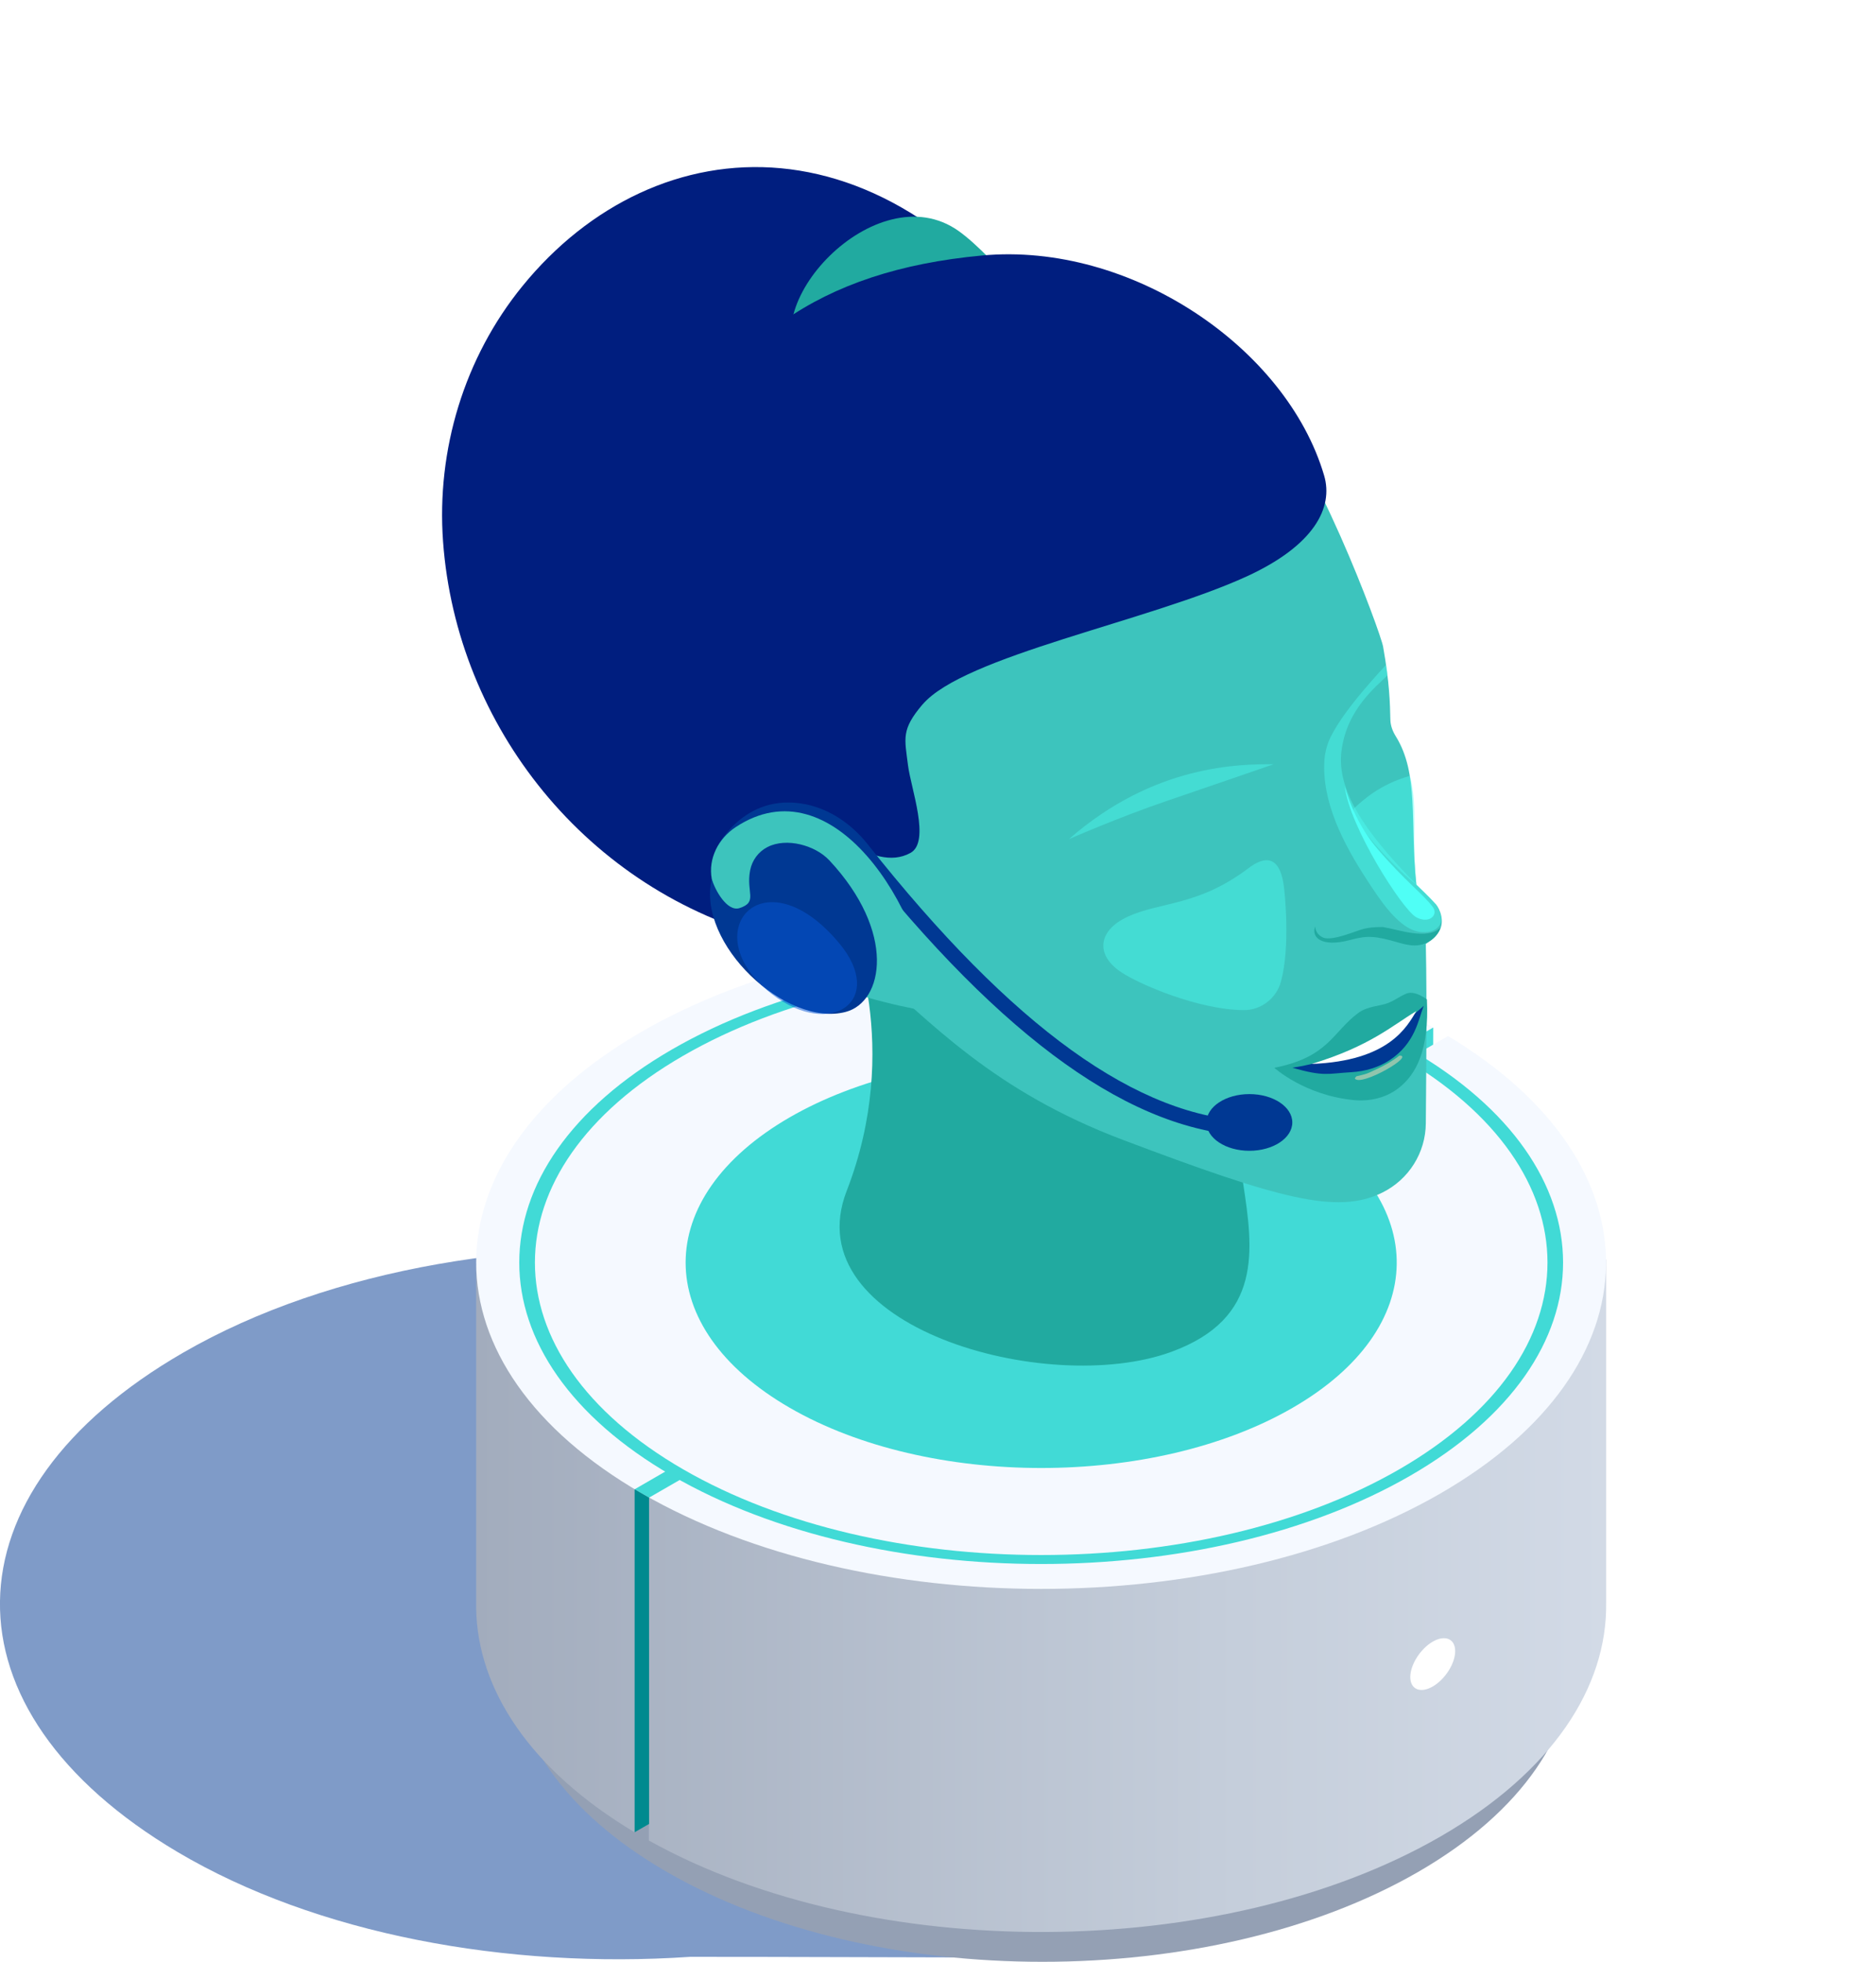 <?xml version="1.0" encoding="UTF-8"?>
<svg xmlns="http://www.w3.org/2000/svg" xmlns:xlink="http://www.w3.org/1999/xlink" viewBox="0 0 274.12 286.48">
  <defs>
    <style>
      .cls-1 {
        filter: url(#luminosity-noclip-6);
      }

      .cls-2 {
        filter: url(#luminosity-noclip-4);
      }

      .cls-3 {
        mask: url(#mask);
      }

      .cls-4 {
        filter: url(#luminosity-noclip-2);
      }

      .cls-5, .cls-6 {
        fill: #003893;
      }

      .cls-7 {
        fill: #008a8f;
      }

      .cls-8 {
        fill: #001e7f;
      }

      .cls-9 {
        fill: #f5f9ff;
      }

      .cls-10 {
        fill: #fff;
      }

      .cls-11 {
        fill: #f0a986;
      }

      .cls-12 {
        fill: #21aaa0;
      }

      .cls-13 {
        fill: #41dad6;
      }

      .cls-14 {
        fill: #3dc4bd;
      }

      .cls-15 {
        fill: #94a0b4;
      }

      .cls-16, .cls-17 {
        fill: #4ffff6;
      }

      .cls-18 {
        opacity: .8;
      }

      .cls-18, .cls-19 {
        fill: url(#_ÂÁ_Ï_ÌÌ_È_ËÂÌÚ_301);
        mix-blend-mode: color-dodge;
      }

      .cls-19 {
        opacity: .6;
      }

      .cls-20 {
        fill: url(#_ÂÁ_Ï_ÌÌ_È_ËÂÌÚ_65);
      }

      .cls-20, .cls-21, .cls-6 {
        mix-blend-mode: multiply;
      }

      .cls-21 {
        fill: url(#_ÂÁ_Ï_ÌÌ_È_ËÂÌÚ_26);
      }

      .cls-6, .cls-22, .cls-23 {
        opacity: .5;
      }

      .cls-24 {
        fill: url(#_ÂÁ_Ï_ÌÌ_È_ËÂÌÚ_434);
        mix-blend-mode: screen;
      }

      .cls-25 {
        isolation: isolate;
      }

      .cls-26 {
        fill: url(#_ÂÁ_Ï_ÌÌ_È_ËÂÌÚ_476);
      }

      .cls-27 {
        mask: url(#mask-3);
      }

      .cls-28 {
        mask: url(#mask-2);
      }

      .cls-29 {
        mask: url(#mask-5);
      }

      .cls-30 {
        mask: url(#mask-4);
      }

      .cls-31 {
        mask: url(#mask-1);
      }

      .cls-22 {
        fill: #0656d7;
      }

      .cls-23 {
        fill: #ffe0ba;
      }

      .cls-17 {
        opacity: .4;
      }
    </style>
    <linearGradient id="_ÂÁ_Ï_ÌÌ_È_ËÂÌÚ_476" data-name="¡ÂÁ˚ÏˇÌÌ˚È „‡‰ËÂÌÚ 476" x1="69.58" y1="233.03" x2="234.69" y2="233.03" gradientUnits="userSpaceOnUse">
      <stop offset="0" stop-color="#a2acbd"/>
      <stop offset=".65" stop-color="#c4cdda"/>
      <stop offset="1" stop-color="#d2dae6"/>
    </linearGradient>
    <filter id="luminosity-noclip-2" data-name="luminosity-noclip" x="30.83" width="243.29" height="214.75" color-interpolation-filters="sRGB" filterUnits="userSpaceOnUse">
      <feFlood flood-color="#fff" result="bg"/>
      <feBlend in="SourceGraphic" in2="bg"/>
    </filter>
    <filter id="luminosity-noclip-3" x="11426.1" y="-14298.93" width="-32766" height="32766" color-interpolation-filters="sRGB" filterUnits="userSpaceOnUse">
      <feFlood flood-color="#fff" result="bg"/>
      <feBlend in="SourceGraphic" in2="bg"/>
    </filter>
    <mask id="mask-1" x="11426.1" y="-14298.93" width="-32766" height="32766" maskUnits="userSpaceOnUse"/>
    <linearGradient id="_ÂÁ_Ï_ÌÌ_È_ËÂÌÚ_65" data-name="¡ÂÁ˚ÏˇÌÌ˚È „‡‰ËÂÌÚ 65" x1="152.47" y1="3.18" x2="152.47" y2="206.41" gradientUnits="userSpaceOnUse">
      <stop offset="0" stop-color="#000"/>
      <stop offset=".08" stop-color="#1e1e1e"/>
      <stop offset=".28" stop-color="#616161"/>
      <stop offset=".46" stop-color="#999"/>
      <stop offset=".63" stop-color="#c5c5c5"/>
      <stop offset=".78" stop-color="#e4e4e4"/>
      <stop offset=".91" stop-color="#f8f8f8"/>
      <stop offset="1" stop-color="#fff"/>
    </linearGradient>
    <mask id="mask" x="30.83" width="243.29" height="214.75" maskUnits="userSpaceOnUse">
      <g class="cls-4">
        <g class="cls-31">
          <path class="cls-20" d="M100.85,189.2c2.51,8.92,12.02,17.32,28.52,22.24,14.78,4.4,30.66,4.41,45.45,.02,16.27-4.83,25.75-13.03,28.46-21.79,1.97-6.39,3.68-12.86,6.06-19.11L274.12,0H30.83L95.04,170.71c2.28,6.05,4.06,12.26,5.81,18.49Z"/>
        </g>
      </g>
    </mask>
    <linearGradient id="_ÂÁ_Ï_ÌÌ_È_ËÂÌÚ_301" data-name="¡ÂÁ˚ÏˇÌÌ˚È „‡‰ËÂÌÚ 301" x1="152.47" y1="3.18" x2="152.47" y2="206.41" gradientUnits="userSpaceOnUse">
      <stop offset="0" stop-color="#000"/>
      <stop offset=".14" stop-color="#0c2726"/>
      <stop offset=".36" stop-color="#1d5e5b"/>
      <stop offset=".56" stop-color="#2b8a85"/>
      <stop offset=".74" stop-color="#34a9a3"/>
      <stop offset=".89" stop-color="#3abdb6"/>
      <stop offset="1" stop-color="#3dc4bd"/>
    </linearGradient>
    <filter id="luminosity-noclip-4" x="30.83" width="243.29" height="214.75" color-interpolation-filters="sRGB" filterUnits="userSpaceOnUse">
      <feFlood flood-color="#fff" result="bg"/>
      <feBlend in="SourceGraphic" in2="bg"/>
    </filter>
    <filter id="luminosity-noclip-5" x="11426.1" y="-14298.93" width="-32766" height="32766" color-interpolation-filters="sRGB" filterUnits="userSpaceOnUse">
      <feFlood flood-color="#fff" result="bg"/>
      <feBlend in="SourceGraphic" in2="bg"/>
    </filter>
    <mask id="mask-3" x="11426.1" y="-14298.93" width="-32766" height="32766" maskUnits="userSpaceOnUse"/>
    <mask id="mask-2" x="30.83" width="243.29" height="214.75" maskUnits="userSpaceOnUse">
      <g class="cls-2">
        <g class="cls-27">
          <path class="cls-20" d="M100.85,189.2c2.51,8.92,12.02,17.32,28.52,22.24,14.78,4.4,30.66,4.41,45.45,.02,16.27-4.83,25.75-13.03,28.46-21.79,1.97-6.39,3.68-12.86,6.06-19.11L274.12,0H30.83L95.04,170.71c2.28,6.05,4.06,12.26,5.81,18.49Z"/>
        </g>
      </g>
    </mask>
    <filter id="luminosity-noclip-6" x="188.58" y="218.86" width="41.7" height="48.15" color-interpolation-filters="sRGB" filterUnits="userSpaceOnUse">
      <feFlood flood-color="#fff" result="bg"/>
      <feBlend in="SourceGraphic" in2="bg"/>
    </filter>
    <filter id="luminosity-noclip-7" x="11426.1" y="-14298.93" width="-32766" height="32766" color-interpolation-filters="sRGB" filterUnits="userSpaceOnUse">
      <feFlood flood-color="#fff" result="bg"/>
      <feBlend in="SourceGraphic" in2="bg"/>
    </filter>
    <mask id="mask-5" x="11426.1" y="-14298.93" width="-32766" height="32766" maskUnits="userSpaceOnUse"/>
    <radialGradient id="_ÂÁ_Ï_ÌÌ_È_ËÂÌÚ_26" data-name="¡ÂÁ˚ÏˇÌÌ˚È „‡‰ËÂÌÚ 26" cx="209.42" cy="-1602.75" fx="209.42" fy="-1602.75" r="20.85" gradientTransform="translate(0 1966.61) rotate(-30) scale(1.15 .87) skewX(-23.41)" gradientUnits="userSpaceOnUse">
      <stop offset="0" stop-color="#fff"/>
      <stop offset=".1" stop-color="#f9f9f9"/>
      <stop offset=".22" stop-color="#e9e9e9"/>
      <stop offset=".36" stop-color="#cfcfcf"/>
      <stop offset=".51" stop-color="#ababab"/>
      <stop offset=".66" stop-color="#7d7d7d"/>
      <stop offset=".83" stop-color="#444"/>
      <stop offset=".99" stop-color="#020202"/>
      <stop offset="1" stop-color="#000"/>
    </radialGradient>
    <mask id="mask-4" x="188.58" y="218.86" width="41.7" height="48.15" maskUnits="userSpaceOnUse">
      <g class="cls-1">
        <g class="cls-29">
          <path class="cls-21" d="M230.27,230.9c0,11.51-9.33,26.24-20.85,32.88-11.51,6.65-20.85,2.7-20.85-8.81s9.33-26.24,20.85-32.88c11.51-6.65,20.85-2.7,20.85,8.81Z"/>
        </g>
      </g>
    </mask>
    <radialGradient id="_ÂÁ_Ï_ÌÌ_È_ËÂÌÚ_434" data-name="¡ÂÁ˚ÏˇÌÌ˚È „‡‰ËÂÌÚ 434" cx="209.42" cy="-1602.75" fx="209.42" fy="-1602.75" r="20.85" gradientTransform="translate(0 1966.61) rotate(-30) scale(1.15 .87) skewX(-23.41)" gradientUnits="userSpaceOnUse">
      <stop offset="0" stop-color="#fff"/>
      <stop offset=".1" stop-color="#f9f9f9"/>
      <stop offset=".22" stop-color="#e9e9e9"/>
      <stop offset=".36" stop-color="#cfcfcf"/>
      <stop offset=".51" stop-color="#ababab"/>
      <stop offset=".66" stop-color="#7d7d7d"/>
      <stop offset=".83" stop-color="#444"/>
      <stop offset=".99" stop-color="#020202"/>
      <stop offset="1" stop-color="#000"/>
    </radialGradient>
  </defs>
  <g class="cls-25">
    <g id="Layer_2" data-name="Layer 2">
      <g id="Layer_1-2" data-name="Layer 1">
        <g id="_6" data-name="6">
          <g>
            <g>
              <path class="cls-6" d="M106.07,183.13c-27.92-2.85-57.73,1.94-79.31,14.4-35.25,20.35-35.84,52.17-.83,72.91,20.3,12.02,48.15,17.12,74.87,15.32,9.5-.02,29.94,.07,46.99,.1,11.65,.02,18.77-12.78,12.61-22.67-18.83-30.28-50.53-80.3-54.35-80.05Z"/>
              <path class="cls-15" d="M74.69,183.8v58.27c.18,11.33,7.76,22.64,22.74,31.28,30.32,17.51,79.48,17.51,109.8,0,15.34-8.86,22.92-20.5,22.74-32.11v-58.27l-155.28,.83Z"/>
              <g id="Axonometric_Cylinder" data-name="Axonometric Cylinder">
                <path class="cls-26" d="M69.58,184.81v50.1c.19,11.79,7.9,23.55,23.15,32.66l2.08-1.2v2.4c32.32,18.01,83.81,17.81,115.7-.6,16.31-9.42,24.37-21.8,24.18-34.14v-50.1l-165.11,.88Z"/>
                <path class="cls-9" d="M211.58,151.3l-2.17,1.25v-2.51c-32.32-17.99-83.78-17.78-115.65,.62-32.24,18.61-32.24,48.79,0,67.41,32.24,18.61,84.51,18.61,116.75,0,31.87-18.4,32.2-48.12,1.07-66.78Z"/>
                <path class="cls-13" d="M189.55,163.56c-22-12.73-54.67-11.64-74.15-.4-20.29,11.72-20.29,30.71,0,42.42,20.29,11.72,53.19,11.72,73.48,0,20.06-11.58,20.27-30.28,.67-42.03Z"/>
              </g>
              <path class="cls-13" d="M206.06,153.24c-29.78-17.19-78.06-17.19-107.85,0-29.78,17.19-29.78,45.07,0,62.26,29.78,17.19,78.06,17.19,107.85,0,29.78-17.19,29.78-45.07,0-62.26Zm-1.61,61.33c-28.89,16.68-75.73,16.68-104.62,0-28.89-16.68-28.89-43.72,0-60.4,28.89-16.68,75.73-16.68,104.62,0,28.89,16.68,28.89,43.72,0,60.4Z"/>
              <path class="cls-13" d="M98.01,214.43l-5.28,3.05,2.11,1.22,4.96-2.86c-.77-.29-1.36-.79-1.79-1.4Z"/>
              <polygon class="cls-13" points="204.28 153.02 206.26 154.37 209.41 152.55 209.42 150.05 204.28 153.02"/>
            </g>
            <g class="cls-3">
              <path class="cls-18" d="M100.85,189.2c2.51,8.92,12.02,17.32,28.52,22.24,14.78,4.4,30.66,4.41,45.45,.02,16.27-4.83,25.75-13.03,28.46-21.79,1.97-6.39,3.68-12.86,6.06-19.11L274.12,0H30.83L95.04,170.71c2.28,6.05,4.06,12.26,5.81,18.49Z"/>
            </g>
            <g id="_13" data-name="13">
              <g>
                <path class="cls-8" d="M113.14,137.13c8.38,2.14,14.89,1.58,18.17-.71l24.81-81.3c-25.06-39.78-60.33-37.24-79.79-13.33-8.49,10.43-12.57,23.9-11.59,37.31,1.96,26.94,21.01,51.04,48.4,58.03Z"/>
                <path class="cls-12" d="M117.56,53.88c13.11,13.85,11.19,11.75,17.57,7.08,8.75-6.42,19.51-9.78,18.78-12.35,0,0-8.48-11.07-13.84-14.88-12.07-8.58-30.66,11.54-22.51,20.16Z"/>
                <path class="cls-12" d="M180.75,157.71l-56.64-22.39s7.83,17.41-.39,38.58c-7.7,19.82,29.3,30.15,47.44,23.51,13.41-4.91,11.97-14.91,10.47-24.71-1.03-6.76-.87-15-.87-15Z"/>
                <path class="cls-14" d="M209.75,132c-.75-.87-2.79-2.8-2.79-2.8-.96-9.28,.41-16.17-3.01-21.68-.46-.74-.77-1.55-.79-2.42-.06-2.44-.11-5.3-1.06-10.66-.38-2.15-10.37-29.1-17.61-35.32-17.56-15.1-33.68-18.44-46.48-18.02-27.2,.88-41.92,26.1-41.51,43.02,.78,32.43,29.61,56.48,29.61,56.48,10.02,8.87,19.13,18.76,38.03,25.88,22.74,8.58,31.25,10.93,37.83,7.68,3.88-1.91,6.35-5.83,6.37-10.15,.02-4.01,.2-17.14,0-26.17,0,0,1.34-.85,1.95-1.86,.82-1.36,.18-3.16-.52-3.98Z"/>
                <path class="cls-12" d="M202,135.37c-1,0-2.14,.06-3.18,.4-1.98,.69-3.67,1.31-4.92,1.26-.96-.04-1.72-.87-1.71-1.74-.63,1.47,.76,3.14,5.11,1.97,2.5-.67,3.59-.62,7.06,.39,.68,.2,1.28,.33,1.83,.39,1.46,.17,2.96-.43,3.82-1.62,.22-.31,.36-.63,.46-.95-1.93,1.87-6.12,.26-8.48-.11Z"/>
                <path class="cls-8" d="M134.79,102.88c-3.13,3.69-2.61,4.91-2.11,8.9,.42,3.35,3.32,11.14,.36,12.77-5.69,3.12-12.57-5.07-17.97-5.23-2.96-.09-3.29,9.28-6.08,8.28-4.81-8.27-22.45-36.13-12.16-58.4,8.9-19.26,22.64-29.66,46.67-31.89,21.7-2.01,44.48,13.45,49.98,32.13,1.38,4.67-1.44,10.2-11.28,14.72-14.38,6.59-41.38,11.62-47.41,18.73Z"/>
                <path class="cls-17" d="M206.96,129.2c-.74-7.12,.28-11.15-.93-15.91-4.59,1.3-7.04,3.75-8.08,4.65-1.37,1.18,5.58,8.54,9,11.26Z"/>
                <path class="cls-17" d="M170.58,116.93c-6.99,2.37-14.39,5.61-14.39,5.61,12.47-10.94,25.06-10.96,29.92-10.94,0,0-9.93,3.43-15.53,5.33Z"/>
                <path class="cls-17" d="M164.74,133.89c-4.1,1.87-4.84,5.36-1.06,7.98,2.67,1.85,11.49,5.6,18.04,5.64,2.52,.02,4.77-1.7,5.44-4.13,1.41-5.12,.56-13.01,.45-13.85-.18-1.28-.77-6.09-5.17-2.76-7.37,5.57-12.81,4.87-17.71,7.11Z"/>
                <path class="cls-17" d="M202.76,132.76c2.43,2.94,4.25,3.52,5.78,3.35,1.23-.13,2.26-.99,2.03-2.21-.11-.58-.34-1.15-.64-1.64-.76-1.23-4.44-4.13-8.62-9.38-3.14-3.94-5.87-8.51-5.3-13.17,.77-6.27,5.28-9.57,6.71-11.09,0,0-.02-.53-.19-1.55-.1,.2-5.93,6.18-8.07,10.49-.51,1.02-.82,2.15-.93,3.31-.47,6.2,2.84,12.45,6.12,17.49,.95,1.46,1.96,3.01,3.11,4.41Z"/>
                <path class="cls-16" d="M209.35,132.44c-1.45-1.94-3.96-3.67-8.09-8.5-3.64-4.25-4.76-9.16-4.76-9.16,.57,5.78,8.43,18.1,10.45,19.17,1.92,1.02,3.26-.36,2.41-1.5Z"/>
                <path class="cls-12" d="M208.49,145.93c-.65-.44-1.97-1.3-3.08-.8-1.15,.52-1.41,.86-2.62,1.35-1.06,.43-2.96,.44-4.29,1.42-3.82,2.82-4.32,6.46-12.3,8.03,0,0,4.37,3.98,11.54,4.71,2.35,.24,4.78-.3,6.64-1.76,2.5-1.96,4.48-5.48,4.12-12.94Z"/>
                <path class="cls-23" d="M204.49,154.14c-1.02,.81-2.4,1.6-4.41,2.49-.43,.19-1.09,.37-1.88,.54-.14,.14-.27,.29-.21,.36,.97,1.13,8.79-3.39,6.5-3.39Z"/>
                <path class="cls-5" d="M188.83,155.92c4.68,1.33,5.08,.86,8.65,.65,1.96-.12,3.91-.66,5.55-1.74,3.74-2.47,4.2-5.84,5-7.95-1.59,1.52-8.97,7.47-19.19,9.04Z"/>
                <path class="cls-10" d="M206.96,147.65c-3.52,2.1-6.75,5.12-15.31,7.72,11.4-.44,13.94-5.48,15.31-7.72Z"/>
              </g>
              <path class="cls-5" d="M182.93,165.88c-17.32-.45-36.25-13.94-57.86-41.26-2.11-2.66-4.87-4.46-7.77-5.04-7.45-1.51-10.64,5.12-10.77,5.41l-1.97-.91c.04-.08,3.98-8.46,13.17-6.63,3.4,.69,6.61,2.76,9.04,5.82,21.19,26.78,39.58,40.01,56.22,40.44l-.06,2.17Z"/>
              <path class="cls-5" d="M188.83,163.91c0,2.29-2.81,4.14-6.27,4.14s-6.27-1.85-6.27-4.14,2.81-4.14,6.27-4.14,6.27,1.85,6.27,4.14Z"/>
              <g>
                <path class="cls-14" d="M136.28,147.77c-1.34-15.41-14.65-36.29-28.76-27-2.54,1.67-4.06,4.59-3.52,7.58,2.77,15.35,32.28,19.43,32.28,19.43Z"/>
                <path class="cls-11" d="M113.8,123.42c-1.59,.33-2.84,1.73-3.26,3.29-.42,1.57-.04,3.3,.91,4.62,1.18,1.65,2.64,1.68,3.13,1.15,.2-.21,.24-.54,.43-.75,3.52-3.75,8.22,6.6,10.71,7.46,1.07,.37,.46-4.29-1.3-7.96-1.02-2.11-5.5-8.89-10.62-7.82Z"/>
              </g>
              <path class="cls-5" d="M121.14,125.59c9.87,10.54,7.97,20.72,2.43,22.18-8.73,2.29-21.8-9.97-19.57-19.42,.51,1.74,2.29,4.83,4.06,4.26,2.74-.89,.92-2.3,1.55-5.52,.29-1.47,1.2-2.71,2.54-3.4,2.8-1.43,7-.22,8.99,1.91Z"/>
              <path class="cls-22" d="M122.57,137.67c7.02,8.34-1.13,14.22-9.82,7.47-11.41-8.86-1.33-20.72,9.82-7.47Z"/>
            </g>
            <g class="cls-28">
              <path class="cls-19" d="M100.85,189.2c2.51,8.92,12.02,17.32,28.52,22.24,14.78,4.4,30.66,4.41,45.45,.02,16.27-4.83,25.75-13.03,28.46-21.79,1.97-6.39,3.68-12.86,6.06-19.11L274.12,0H30.83L95.04,170.71c2.28,6.05,4.06,12.26,5.81,18.49Z"/>
            </g>
            <polygon class="cls-7" points="94.84 218.7 92.73 217.48 92.73 267.57 94.85 266.35 94.84 218.7"/>
          </g>
          <path class="cls-10" d="M212.63,241.11c0,1.81-1.47,4.12-3.28,5.17-1.81,1.04-3.28,.42-3.28-1.38s1.47-4.12,3.28-5.17c1.81-1.04,3.28-.42,3.28,1.38Z"/>
          <g class="cls-30">
            <path class="cls-24" d="M230.27,230.9c0,11.51-9.33,26.24-20.85,32.88-11.51,6.65-20.85,2.7-20.85-8.81s9.33-26.24,20.85-32.88c11.51-6.65,20.85-2.7,20.85,8.81Z"/>
          </g>
        </g>
      </g>
    </g>
  </g>
</svg>